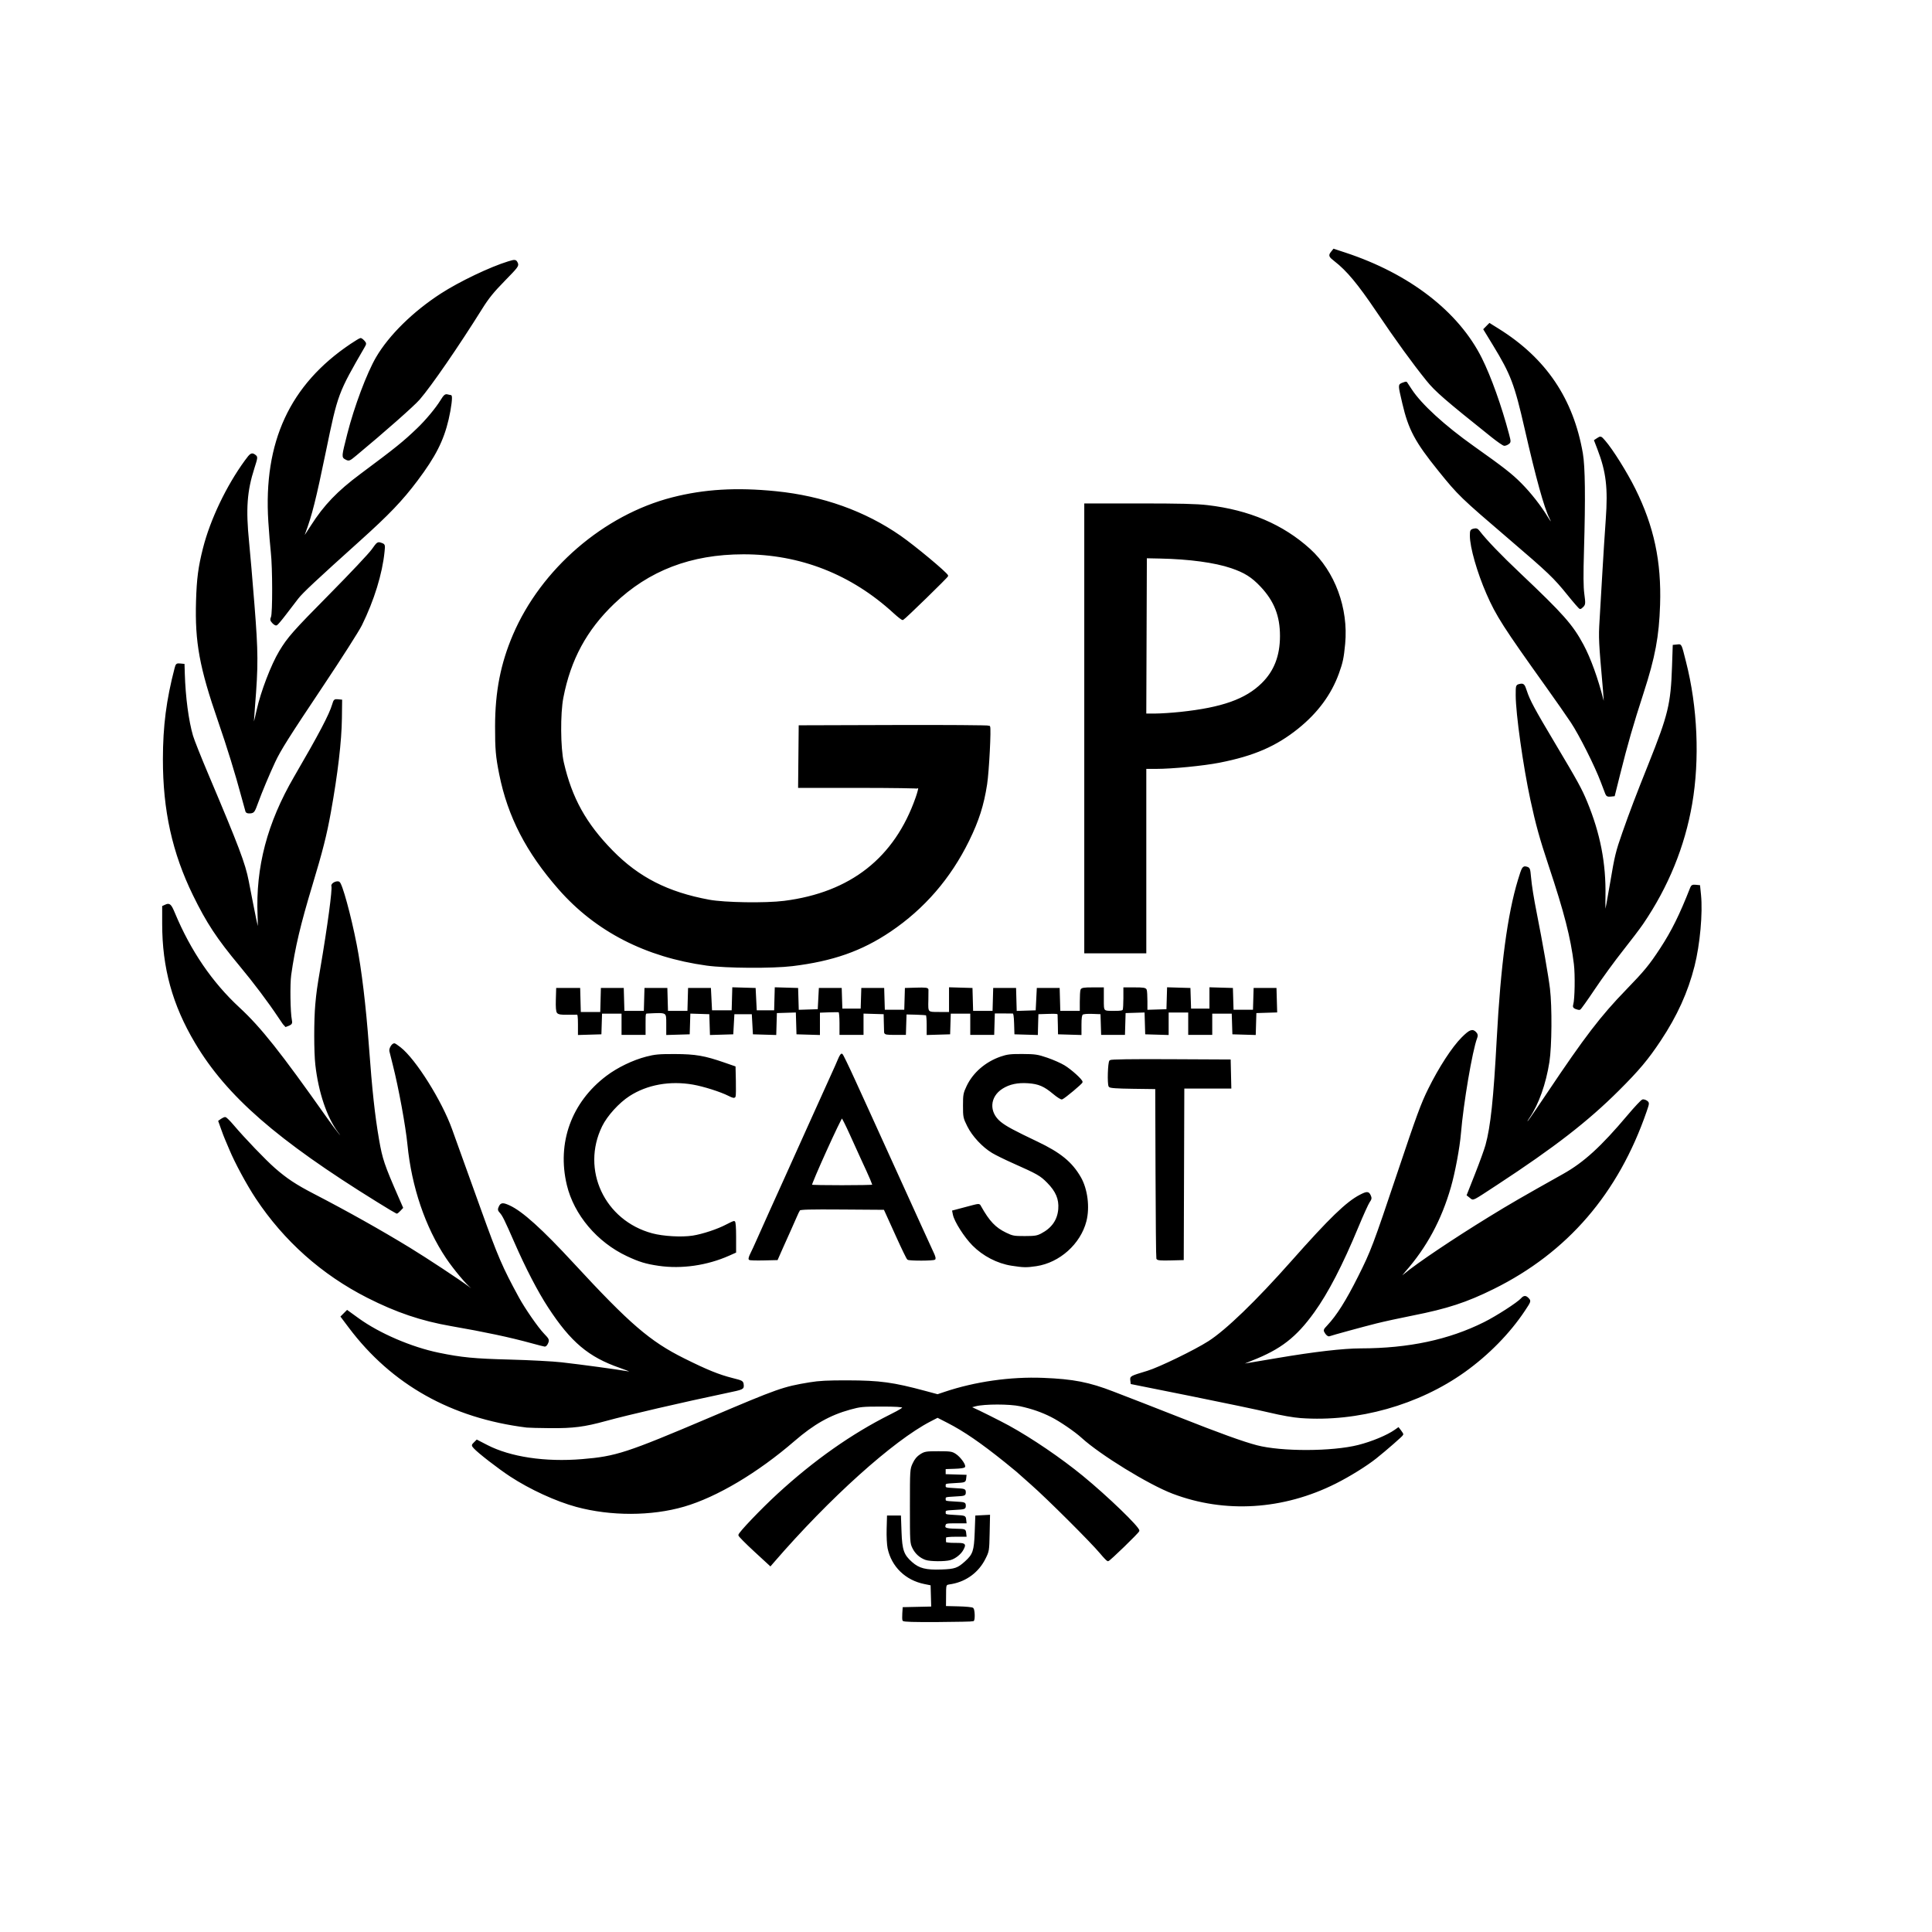 <?xml version="1.0" encoding="UTF-8"?>
<svg xmlns="http://www.w3.org/2000/svg" xmlns:xlink="http://www.w3.org/1999/xlink" xmlns:scal="http://www.craftedge.com/namespaces/surecutsalot" version="1.1" scal:dpi="96" x="0px" y="0px" width="1152px" height="1152px" viewBox="0 0 1152 1152" xml:space="preserve">
<path id="gp cast.jpg" style="fill-rule:evenodd;fill:#000000;stroke:#000000;" d="M 538.598 966.048 C 538.44 965.635 538.403 963.836 538.516 962.049 L 538.723 958.802 L 547.243 958.615 L 555.763 958.429 L 555.574 951.646 L 555.384 944.864 L 551.281 944.035 C 540.179 941.791 532.04 933.896 529.749 923.147 C 529.318 921.124 529.063 916.046 529.18 911.817 L 529.393 904.153 L 533.058 904.153 L 536.723 904.153 L 537.057 913.483 C 537.447 924.404 538.496 927.366 543.552 931.816 C 547.884 935.63 551.999 936.681 561.292 936.351 C 569.486 936.06 571.215 935.46 575.799 931.319 C 580.526 927.048 581.282 924.799 581.686 913.817 L 582.042 904.153 L 585.933 903.952 L 589.824 903.75 L 589.599 914.281 C 589.374 924.737 589.357 924.846 587.1 929.342 C 583.221 937.073 576.121 942.401 567.583 943.989 C 563.219 944.801 563.687 943.666 563.602 953.637 L 563.564 958.135 L 571.459 958.325 C 575.802 958.429 579.64 958.799 579.989 959.148 C 580.775 959.934 580.973 965.764 580.23 966.223 C 579.932 966.407 570.507 966.612 559.287 966.679 C 544.668 966.765 538.805 966.586 538.598 966.048 zM 450.05 924.745 C 444.938 920.037 440.755 915.811 440.755 915.354 C 440.755 914.102 454.219 900.011 464.005 891.021 C 485.687 871.103 508.098 855.327 530.977 843.874 C 537.247 840.736 539.041 839.559 538.452 838.97 C 537.919 838.437 533.886 838.198 525.537 838.205 C 514.387 838.214 512.862 838.363 506.82 840.033 C 494.672 843.391 485.061 848.813 473.411 858.882 C 451.53 877.792 427.226 892.239 407.766 897.902 C 388.423 903.531 364.247 903.589 343.787 898.055 C 331.664 894.776 316.202 887.67 304.466 879.985 C 297.389 875.351 285.221 865.929 282.849 863.246 C 281.57 861.8 281.571 861.774 282.962 860.382 L 284.367 858.978 L 290.292 862.039 C 304.256 869.251 325.039 872.357 347.119 870.533 C 367.422 868.856 373.649 866.827 423.427 845.674 C 464.271 828.318 466.963 827.368 482.741 824.747 C 488.426 823.803 493.514 823.539 505.4 823.572 C 524.698 823.626 532.446 824.684 551.892 829.922 L 559.063 831.853 L 563.209 830.457 C 581.468 824.306 602.524 821.308 622.029 822.083 C 639.924 822.794 649.308 824.624 663.728 830.213 C 669.018 832.264 677.094 835.386 681.676 837.153 C 686.258 838.919 695.855 842.679 703.002 845.509 C 726.84 854.947 741.083 860.094 749.32 862.249 C 764.076 866.109 794.361 866.027 809.967 862.086 C 818.116 860.028 827.296 856.212 831.878 852.979 L 833.795 851.626 L 835.028 853.231 C 835.707 854.114 836.269 855.044 836.277 855.299 C 836.292 855.752 826.261 864.512 820.297 869.256 C 814.623 873.769 804.619 879.977 796.258 884.175 C 765.069 899.834 730.361 901.983 699.337 890.178 C 685.094 884.758 656.334 867.096 645.209 856.938 C 641.163 853.244 632.184 847.11 626.995 844.495 C 621.216 841.584 615.504 839.599 608.367 838.024 C 602.103 836.641 587.05 836.641 581.709 838.023 C 578.103 838.957 578.073 838.984 579.876 839.723 C 582.496 840.797 596.643 847.871 601.369 850.471 C 615.138 858.045 632.381 869.781 645.355 880.409 C 660.063 892.458 679.33 911.058 678.87 912.765 C 678.593 913.795 661.37 930.486 660.632 930.44 C 660.293 930.418 658.367 928.417 656.351 925.991 C 650.861 919.387 624.529 893.153 615.031 884.827 C 610.449 880.811 606.551 877.353 606.367 877.145 C 606.184 876.936 603.035 874.358 599.37 871.415 C 585.01 859.885 574.952 852.989 565.216 847.998 L 559.053 844.839 L 554.636 847.121 C 532.34 858.64 494.148 893.006 461.047 931.335 L 459.346 933.305 L 450.05 924.745 zM 552.052 929.674 C 548.779 928.53 546.141 926.182 544.551 922.998 C 543.091 920.074 543.055 919.473 543.061 898.082 C 543.068 876.307 543.078 876.14 544.679 872.703 C 545.798 870.297 547.113 868.723 548.991 867.538 C 551.494 865.957 552.268 865.832 559.548 865.832 C 566.801 865.832 567.59 865.959 569.823 867.476 C 572.157 869.062 575.044 872.881 575.044 874.382 C 575.044 874.839 572.87 875.183 569.213 875.303 L 563.381 875.496 L 563.381 877.495 L 563.381 879.495 L 569.588 879.687 L 575.794 879.879 L 575.586 881.686 C 575.38 883.473 575.311 883.497 569.379 883.827 C 563.515 884.152 563.381 884.197 563.381 885.826 C 563.381 887.455 563.515 887.499 569.379 887.825 C 575.244 888.151 575.377 888.195 575.377 889.825 C 575.377 891.454 575.244 891.498 569.379 891.824 C 563.515 892.15 563.381 892.194 563.381 893.823 C 563.381 895.452 563.515 895.497 569.379 895.823 C 575.244 896.148 575.377 896.193 575.377 897.822 C 575.377 899.451 575.244 899.495 569.379 899.821 C 563.513 900.147 563.382 900.191 563.387 901.821 C 563.393 903.449 563.528 903.494 569.385 903.82 C 575.333 904.151 575.379 904.167 575.588 905.986 L 575.799 907.819 L 569.802 907.819 C 564.294 907.819 563.768 907.933 563.36 909.219 C 562.666 911.406 563.782 911.894 569.789 912.027 C 575.355 912.15 575.378 912.158 575.588 913.983 L 575.799 915.816 L 569.757 915.816 C 566.229 915.816 563.68 916.093 563.631 916.482 C 563.585 916.849 563.548 917.599 563.548 918.149 C 563.548 918.698 563.585 919.448 563.631 919.815 C 563.679 920.2 566.103 920.481 569.379 920.481 C 575.432 920.481 575.678 920.654 574.068 923.767 C 572.718 926.378 569.478 928.962 566.526 929.782 C 563.382 930.655 554.674 930.59 552.052 929.674 zM 314.13 850.723 C 269.386 845.171 233.814 825.205 208.384 791.372 L 203.649 785.073 L 205.331 783.391 L 207.013 781.708 L 213.587 786.464 C 226.022 795.461 245.169 803.698 261.48 807.068 C 275.2 809.902 282.614 810.617 304.133 811.182 C 315.863 811.491 329.658 812.221 334.79 812.805 C 346.954 814.191 367.222 816.942 374.777 818.233 C 379.028 818.959 376.826 817.612 369.778 815.173 C 351.205 808.747 340.725 799.915 327.293 779.371 C 321.102 769.901 313.941 756.109 307.132 740.54 C 301.289 727.18 300.024 724.62 298.365 722.806 C 297.265 721.604 297.195 721.145 297.88 719.641 C 298.83 717.557 299.846 717.477 303.611 719.186 C 311.179 722.621 322.907 733.203 341.683 753.536 C 375.164 789.792 387.247 800.198 407.707 810.393 C 421.441 817.238 428.511 820.109 436.756 822.189 C 442.568 823.655 442.761 823.765 442.96 825.737 C 443.19 828.007 443.045 828.074 433.424 830.094 C 406.743 835.698 374.321 843.204 361.114 846.833 C 348.362 850.339 341.815 851.179 328.125 851.068 C 321.527 851.015 315.229 850.859 314.13 850.723 zM 775.624 845.073 C 771.292 844.761 764.147 843.504 756.963 841.79 C 750.56 840.263 729.427 835.825 710 831.929 L 674.678 824.846 L 674.468 823.019 C 674.224 820.896 674.135 820.942 684.342 817.838 C 691.346 815.708 712.504 805.433 720.788 800.138 C 731.325 793.404 749.254 776.086 770.416 752.203 C 792.99 726.725 803.086 716.957 811.111 712.832 C 815.08 710.792 815.898 710.807 816.867 712.934 C 817.53 714.388 817.438 714.947 816.273 716.584 C 815.516 717.647 812.498 724.297 809.568 731.362 C 800.085 754.218 791.548 770.712 783.213 782.278 C 772.566 797.053 763.376 804.167 746.321 810.834 C 742.839 812.196 739.84 813.473 739.657 813.674 C 739.277 814.09 738.283 814.244 761.65 810.269 C 783.561 806.543 800.964 804.524 811.345 804.504 C 840.08 804.449 863.991 799.355 885.187 788.77 C 892.443 785.147 904.966 777.074 907.255 774.544 C 908.79 772.848 909.742 772.844 911.265 774.527 C 912.439 775.824 912.376 775.999 908.8 781.373 C 899.923 794.712 887.346 807.547 873.28 817.622 C 845.805 837.3 809.48 847.511 775.624 845.073 zM 317.129 800.477 C 304.152 796.911 289.371 793.76 269.044 790.228 C 251.286 787.143 236.369 782.096 219.161 773.352 C 192.147 759.625 169.645 739.583 152.925 714.357 C 147.532 706.222 140.461 693.13 137.189 685.225 C 136.052 682.476 134.843 679.627 134.504 678.894 C 134.164 678.161 133.164 675.529 132.282 673.046 L 130.677 668.532 L 132.081 667.548 C 132.854 667.007 133.834 666.564 134.259 666.564 C 134.684 666.564 136.748 668.589 138.845 671.063 C 145.652 679.096 158.049 692.016 163.63 696.896 C 170.742 703.114 176.252 706.757 186.838 712.242 C 206.908 722.641 226.676 733.731 244.153 744.396 C 254.241 750.552 274.192 763.716 279.308 767.593 C 281.049 768.912 282.474 769.68 282.474 769.299 C 282.474 768.918 281.925 768.215 281.256 767.736 C 278.567 765.813 270.761 756.472 266.356 749.905 C 254.083 731.61 245.913 707.579 243.461 682.559 C 242.363 671.352 238.141 648.361 234.713 634.908 C 233.779 631.243 232.859 627.558 232.67 626.721 C 232.352 625.314 233.989 622.579 235.15 622.579 C 235.399 622.579 236.928 623.61 238.546 624.871 C 247.508 631.854 263.084 656.66 269.119 673.562 C 270.297 676.861 272.561 683.159 274.151 687.558 C 275.74 691.956 281.119 706.901 286.102 720.769 C 296.509 749.728 299.069 755.667 308.979 773.863 C 312.603 780.515 320.434 791.812 323.98 795.502 C 326.955 798.598 327.114 798.938 326.398 800.668 C 325.976 801.687 325.292 802.493 324.879 802.46 C 324.465 802.427 320.978 801.535 317.129 800.477 zM 790.59 794.872 C 789.456 793.142 789.472 793.084 791.758 790.654 C 797.446 784.609 802.992 775.82 810.233 761.376 C 817.889 746.105 819.124 742.84 833.754 699.22 C 845.236 664.985 847.743 658.175 852.096 649.379 C 858.412 636.618 866.216 624.62 871.889 618.946 C 876.463 614.372 878.003 613.769 879.86 615.821 C 880.75 616.805 880.841 617.431 880.299 618.856 C 877.45 626.35 872.111 657.778 870.609 675.895 C 869.915 684.276 867.145 699.105 864.664 707.72 C 859.018 727.33 850.308 743.453 837.482 758.034 C 835.306 760.509 833.731 762.533 833.983 762.533 C 834.235 762.533 835.832 761.384 837.532 759.979 C 845.504 753.394 866.631 739.196 888.018 726.05 C 900.624 718.301 907.214 714.487 932.364 700.382 C 944.718 693.453 954.968 684.097 970.872 665.232 C 975.043 660.283 978.936 656.148 979.522 656.043 C 980.108 655.937 981.146 656.26 981.83 656.759 C 983.032 657.638 983.017 657.826 981.352 662.65 C 964.536 711.368 934.325 746.429 890.456 768.137 C 874.379 776.093 862.932 779.846 842.29 783.927 C 834.776 785.413 825.029 787.533 820.63 788.637 C 812.657 790.639 794.189 795.686 792.584 796.302 C 792.119 796.48 791.222 795.837 790.59 794.872 zM 392.771 754.273 C 385.203 753.165 381.287 751.976 374.07 748.594 C 356.385 740.306 342.681 724.081 338.468 706.441 C 332.507 681.483 341.23 657.472 361.921 641.881 C 368.474 636.943 377.488 632.591 385.44 630.525 C 390.592 629.186 392.989 628.971 402.434 629.001 C 414.609 629.039 420.025 629.97 431.758 634.043 L 438.089 636.241 L 438.277 644.535 C 438.381 649.096 438.312 653.228 438.125 653.717 C 437.861 654.405 437.067 654.243 434.604 652.997 C 429.776 650.554 419.651 647.341 413.285 646.231 C 399.411 643.812 385.717 646.285 375.11 653.125 C 368.753 657.224 361.698 664.996 358.599 671.314 C 345.734 697.538 360.046 728.162 388.772 735.877 C 395.442 737.669 406.452 738.294 413.097 737.26 C 419.05 736.334 428.096 733.33 433.306 730.55 C 435.373 729.447 437.37 728.544 437.743 728.544 C 438.171 728.544 438.422 731.879 438.422 737.55 L 438.422 746.555 L 434.59 748.262 C 421.529 754.081 406.358 756.262 392.771 754.273 zM 603.245 754.223 C 594.847 752.92 586.364 748.527 580.196 742.288 C 575.318 737.353 569.468 728.154 568.67 724.164 L 568.277 722.201 L 575.493 720.289 C 584.475 717.909 583.697 717.973 584.581 719.547 C 589.604 728.491 593.278 732.355 599.703 735.453 C 603.719 737.389 604.544 737.54 611.032 737.53 C 617.057 737.52 618.447 737.301 621.029 735.958 C 627.517 732.584 630.996 727.587 631.514 720.9 C 631.976 714.928 629.981 710.194 624.787 704.934 C 620.514 700.607 618.954 699.718 603.812 692.977 C 599.291 690.965 593.924 688.322 591.886 687.105 C 586.133 683.668 580.087 677.177 577.201 671.338 C 574.801 666.482 574.711 666.046 574.711 659.268 C 574.711 652.755 574.867 651.907 576.82 647.784 C 580.548 639.915 587.917 633.55 596.86 630.474 C 600.687 629.157 602.629 628.93 609.7 628.973 C 617.254 629.018 618.617 629.222 624.325 631.163 C 627.788 632.341 632.367 634.365 634.502 635.662 C 638.53 638.109 645.021 643.975 645.021 645.168 C 645.021 645.857 634.731 654.462 633.203 655.052 C 632.751 655.226 630.502 653.793 628.205 651.867 C 622.742 647.286 619.359 645.847 613.04 645.414 C 606.738 644.982 601.807 646.03 597.556 648.705 C 589.525 653.757 589.01 663.359 596.447 669.347 C 599.735 671.995 604.357 674.484 618.363 681.149 C 632.11 687.69 638.848 693.194 644.004 702.093 C 648.037 709.054 649.412 719.915 647.298 728.115 C 643.869 741.413 631.589 752.429 617.902 754.483 C 612.117 755.351 610.302 755.319 603.245 754.223 zM 446.912 750.807 C 446.673 750.568 447.073 749.204 447.801 747.777 C 448.529 746.349 450.277 742.563 451.685 739.362 C 453.93 734.262 464.413 710.972 468.254 702.553 C 469.007 700.903 475.083 687.408 481.756 672.562 C 488.429 657.717 494.999 643.172 496.357 640.24 C 497.714 637.307 499.405 633.485 500.113 631.745 C 500.822 630.006 501.643 628.662 501.939 628.759 C 502.234 628.856 505.617 635.827 509.455 644.251 C 513.293 652.675 516.85 660.466 517.359 661.566 C 518.459 663.941 539.824 710.961 548.852 730.877 C 552.342 738.574 555.757 746.037 556.44 747.462 C 557.124 748.886 557.523 750.311 557.327 750.628 C 556.896 751.325 542.341 751.385 541.362 750.693 C 540.98 750.424 538.029 744.356 534.803 737.208 C 531.577 730.06 528.586 723.462 528.156 722.546 L 527.376 720.88 L 502.314 720.705 C 482.756 720.569 477.112 720.716 476.612 721.372 C 476.259 721.834 475.329 723.746 474.545 725.62 C 473.761 727.494 472.236 730.943 471.157 733.284 C 470.077 735.625 467.872 740.54 466.256 744.206 L 463.318 750.87 L 455.333 751.056 C 450.941 751.159 447.151 751.046 446.912 750.807 zM 520.553 706.838 C 520.9 706.491 519.164 702.394 513.653 690.557 C 512.544 688.174 509.625 681.748 507.166 676.277 C 504.707 670.806 502.398 666.23 502.035 666.109 C 501.3 665.864 483.012 706.266 483.594 706.849 C 484.083 707.338 520.064 707.327 520.553 706.838 zM 689.993 750.392 C 689.816 749.922 689.597 726.895 689.506 699.22 L 689.34 648.904 L 675.708 648.723 C 665.831 648.592 661.931 648.316 661.546 647.723 C 660.658 646.353 661.043 633.383 661.996 632.592 C 662.559 632.124 674.347 631.954 698.079 632.07 L 733.326 632.242 L 733.513 640.406 L 733.7 648.57 L 719.688 648.57 L 705.676 648.57 L 705.506 699.72 L 705.335 750.87 L 697.825 751.059 C 692.186 751.2 690.235 751.034 689.993 750.392 zM 225.159 716.325 C 165.419 679.345 135.542 653.272 116.775 621.738 C 103.274 599.052 97.201 577.033 97.201 550.772 L 97.201 540.577 L 98.892 539.807 C 101.011 538.841 101.742 539.548 103.85 544.604 C 113.273 567.203 126.145 586.047 142.462 601.135 C 155.254 612.964 166.795 627.513 194.495 666.731 C 200.398 675.089 204.426 679.992 204.471 678.876 C 204.487 678.499 203.366 676.684 201.982 674.841 C 195.382 666.058 190.364 651.165 188.527 634.908 C 187.661 627.249 187.646 608.398 188.498 598.92 C 189.142 591.76 189.55 588.844 191.528 577.26 C 195.724 552.695 198.765 530.072 198.103 528.347 C 197.646 527.158 200.492 525.542 202.014 526.127 C 203.551 526.716 208.77 545.747 212.2 563.265 C 215.115 578.157 217.71 599.761 219.484 623.912 C 221.426 650.341 223.038 665.189 225.532 679.602 C 227.531 691.162 228.735 694.729 237.081 713.837 L 239.826 720.122 L 238.374 721.667 C 237.576 722.517 236.75 723.194 236.539 723.172 C 236.328 723.15 231.207 720.069 225.159 716.325 zM 876.739 713.863 L 875.088 712.565 L 880.022 700.061 C 882.735 693.184 885.532 685.458 886.237 682.892 C 889.301 671.742 891.03 655.446 892.957 619.58 C 895.324 575.505 899.341 545.377 905.6 524.753 C 907.872 517.267 908.206 516.712 910.131 517.226 C 911.842 517.682 911.958 517.975 912.406 522.991 C 912.867 528.15 914.046 535.526 915.915 544.938 C 919.276 561.862 922.836 582.249 923.712 589.59 C 925.005 600.412 924.828 623.821 923.385 633.085 C 921.343 646.184 917.014 658.363 911.603 666.227 C 909.337 669.52 909.321 671.168 911.58 668.492 C 912.32 667.615 917.545 660 923.19 651.569 C 945.264 618.603 954.834 606.106 969.897 590.578 C 980.861 579.274 983.861 575.623 990.418 565.598 C 997.145 555.312 1001.96 545.579 1008.31 529.401 C 1008.79 528.158 1009.33 527.9 1011.07 528.068 L 1013.23 528.276 L 1013.77 533.608 C 1014.86 544.464 1013.17 563.115 1009.93 575.927 C 1006.01 591.441 999.637 605.5 989.842 620.246 C 982.381 631.478 976.976 637.918 964.952 649.903 C 946.496 668.3 926.604 683.716 892.547 706.019 C 877.107 716.129 878.648 715.365 876.739 713.863 zM 345.12 610.607 C 345.12 606.259 344.888 604.572 344.287 604.538 C 343.828 604.512 341.181 604.529 338.403 604.577 C 334.71 604.64 333.135 604.402 332.546 603.693 C 332.005 603.04 331.804 600.568 331.932 596.156 L 332.124 589.59 L 338.788 589.59 L 345.453 589.59 L 345.642 596.754 L 345.831 603.918 L 352.117 603.918 L 358.404 603.918 L 358.593 596.754 L 358.782 589.59 L 365.113 589.59 L 371.444 589.59 L 371.634 596.421 L 371.824 603.252 L 378.109 603.252 L 384.393 603.252 L 384.583 596.421 L 384.773 589.59 L 391.105 589.59 L 397.436 589.59 L 397.626 596.421 L 397.816 603.252 L 404.1 603.252 L 410.385 603.252 L 410.575 596.421 L 410.765 589.59 L 417.096 589.59 L 423.427 589.59 L 423.761 596.254 L 424.094 602.919 L 430.425 602.919 L 436.756 602.919 L 436.946 596.064 L 437.137 589.209 L 443.611 589.399 L 450.085 589.59 L 450.418 596.254 L 450.752 602.919 L 456.416 602.919 L 462.081 602.919 L 462.271 596.064 L 462.462 589.209 L 468.936 589.399 L 475.41 589.59 L 475.601 596.112 L 475.792 602.635 L 481.933 602.443 L 488.073 602.252 L 488.406 595.921 L 488.739 589.59 L 495.07 589.59 L 501.402 589.59 L 501.593 595.754 L 501.785 601.919 L 507.733 601.919 L 513.681 601.919 L 513.873 595.754 L 514.064 589.59 L 520.395 589.59 L 526.727 589.59 L 526.917 596.088 L 527.108 602.585 L 533.391 602.585 L 539.674 602.585 L 539.865 596.088 L 540.056 589.59 L 546.554 589.399 C 551.477 589.254 553.068 589.416 553.12 590.065 C 553.158 590.537 553.133 593.231 553.064 596.052 C 552.867 604.098 552.707 603.918 560.094 603.918 L 566.38 603.918 L 566.38 596.563 L 566.38 589.208 L 572.878 589.399 L 579.376 589.59 L 579.566 596.421 L 579.756 603.252 L 586.041 603.252 L 592.325 603.252 L 592.515 596.421 L 592.705 589.59 L 599.036 589.59 L 605.368 589.59 L 605.558 596.445 L 605.748 603.301 L 611.889 603.11 L 618.03 602.919 L 618.363 596.254 L 618.697 589.59 L 625.028 589.59 L 631.359 589.59 L 631.549 596.421 L 631.739 603.252 L 638.047 603.252 L 644.355 603.252 L 644.355 597.308 C 644.355 594.039 644.537 590.89 644.759 590.311 C 645.089 589.453 646.33 589.256 651.424 589.256 L 657.684 589.256 L 657.684 595.85 C 657.684 603.517 657.433 603.252 664.665 603.252 C 668.493 603.252 669.624 603.026 669.942 602.198 C 670.164 601.618 670.346 598.469 670.346 595.2 L 670.346 589.256 L 676.606 589.256 C 681.7 589.256 682.942 589.453 683.271 590.311 C 683.493 590.89 683.675 593.901 683.675 597 L 683.675 602.635 L 689.84 602.444 L 696.005 602.252 L 696.196 595.73 L 696.387 589.209 L 702.86 589.399 L 709.334 589.59 L 709.525 595.754 L 709.717 601.919 L 715.69 601.919 L 721.663 601.919 L 721.663 595.564 L 721.663 589.208 L 728.161 589.399 L 734.659 589.59 L 734.849 596.088 L 735.04 602.585 L 741.323 602.585 L 747.606 602.585 L 747.797 596.088 L 747.988 589.59 L 754.319 589.59 L 760.65 589.59 L 760.84 596.395 L 761.029 603.201 L 754.842 603.393 L 748.654 603.585 L 748.463 610.107 L 748.272 616.628 L 741.798 616.438 L 735.325 616.248 L 735.133 610.083 L 734.942 603.918 L 728.636 603.918 L 722.329 603.918 L 722.329 610.25 L 722.329 616.581 L 715.665 616.581 L 709 616.581 L 709 609.916 L 709 603.252 L 702.669 603.252 L 696.338 603.252 L 696.338 609.94 L 696.338 616.629 L 689.84 616.438 L 683.342 616.248 L 683.151 609.725 L 682.96 603.202 L 676.82 603.394 L 670.68 603.585 L 670.489 610.083 L 670.298 616.581 L 663.683 616.581 L 657.067 616.581 L 656.876 610.416 L 656.684 604.252 L 651.456 604.056 C 648.175 603.933 645.879 604.149 645.291 604.637 C 644.623 605.192 644.355 607.019 644.355 611.022 L 644.355 616.629 L 637.857 616.438 L 631.359 616.248 L 631.275 611.249 C 631.228 608.5 631.153 605.715 631.108 605.06 C 631.034 603.992 630.384 603.888 624.861 604.06 L 618.697 604.252 L 618.576 607.917 C 618.51 609.933 618.435 612.718 618.409 614.106 L 618.363 616.629 L 611.865 616.438 L 605.368 616.248 L 605.176 610.083 C 605.044 605.85 604.731 603.897 604.176 603.85 C 603.732 603.813 600.969 603.786 598.037 603.79 L 592.705 603.798 L 592.514 610.189 L 592.324 616.581 L 585.683 616.581 L 579.043 616.581 L 579.043 610.25 L 579.043 603.918 L 572.737 603.918 L 566.43 603.918 L 566.239 610.083 L 566.047 616.248 L 559.549 616.438 L 553.051 616.629 L 553.051 610.979 C 553.051 607.872 552.813 605.182 552.521 605.002 C 552.229 604.821 549.305 604.608 546.023 604.529 L 540.056 604.384 L 539.864 610.482 L 539.672 616.581 L 533.699 616.581 C 528.482 616.581 527.717 616.433 527.656 615.415 C 527.617 614.773 527.542 611.999 527.489 609.25 L 527.393 604.252 L 520.895 604.061 L 514.397 603.87 L 514.397 610.225 L 514.397 616.581 L 507.733 616.581 L 501.068 616.581 L 501.068 609.972 C 501.068 606.266 500.782 603.265 500.417 603.141 C 500.059 603.019 497.21 603.016 494.086 603.134 L 488.406 603.35 L 488.406 609.989 L 488.406 616.629 L 481.908 616.438 L 475.41 616.248 L 475.219 609.725 L 475.028 603.202 L 468.888 603.394 L 462.748 603.585 L 462.557 610.107 L 462.366 616.628 L 455.892 616.438 L 449.419 616.248 L 449.086 610.25 L 448.752 604.252 L 443.088 604.252 L 437.423 604.252 L 437.089 610.25 L 436.756 616.248 L 430.284 616.438 L 423.811 616.628 L 423.619 610.44 L 423.427 604.252 L 417.288 604.06 L 411.149 603.869 L 410.957 610.058 L 410.765 616.248 L 404.267 616.438 L 397.769 616.629 L 397.769 610.59 C 397.769 603.038 398.109 603.235 386.106 603.835 C 384.452 603.918 384.44 603.963 384.44 610.25 L 384.44 616.581 L 377.776 616.581 L 371.111 616.581 L 371.111 610.25 L 371.111 603.918 L 364.805 603.918 L 358.499 603.918 L 358.307 610.083 L 358.115 616.248 L 351.618 616.438 L 345.12 616.629 L 345.12 610.607 zM 166.271 606.246 C 160.2 597.123 151.531 585.612 143.19 575.594 C 129.718 559.416 123.571 550.089 115.52 533.608 C 103.176 508.338 97.601 483.096 97.635 452.635 C 97.658 432.989 99.665 417.393 104.609 398.446 C 105.22 396.104 105.436 395.923 107.401 396.114 L 109.53 396.32 L 109.691 401.651 C 110.113 415.682 111.987 429.845 114.605 438.81 C 115.328 441.286 119.377 451.482 123.602 461.469 C 142.063 505.107 145.797 514.963 147.812 525.377 C 152.177 547.944 153.378 553.705 153.902 554.601 C 154.243 555.185 154.318 551.582 154.083 545.937 C 152.88 517.134 159.791 490.859 175.807 463.345 C 190.537 438.042 196.783 426.172 198.559 420.112 C 199.336 417.461 199.553 417.261 201.449 417.446 L 203.499 417.646 L 203.372 428.309 C 203.208 441.944 200.918 461.425 196.789 484.291 C 194.341 497.851 191.926 507.387 185.842 527.531 C 178.684 551.228 175.459 564.878 173.139 581.295 C 172.357 586.832 172.609 603.657 173.544 608.284 C 173.896 610.027 173.704 610.432 172.201 611.117 C 171.237 611.556 170.357 611.916 170.246 611.916 C 170.135 611.916 168.346 609.364 166.271 606.246 zM 939.682 601.201 C 938.441 600.706 938.203 600.256 938.563 599.08 C 939.507 595.991 939.752 581.221 938.965 574.808 C 937.015 558.903 933.178 543.954 923.864 515.984 C 918.516 499.925 916.227 491.664 913.048 476.96 C 908.696 456.824 904.282 425.432 904.274 414.553 C 904.27 408.936 904.312 408.783 905.966 408.368 C 908.286 407.785 908.663 408.142 909.968 412.156 C 911.766 417.689 914.642 423.034 926.725 443.304 C 940.355 466.169 942.745 470.517 945.94 478.265 C 953.738 497.179 957.16 514.868 956.798 534.397 C 956.681 540.695 956.821 545.427 957.108 544.912 C 957.395 544.398 958.955 536.086 960.575 526.442 C 963.271 510.395 963.886 507.865 967.836 496.6 C 972.135 484.342 975.825 474.647 983.432 455.634 C 995.16 426.316 996.711 419.913 997.472 397.653 L 997.906 384.99 L 1000.01 384.786 C 1002.43 384.551 1002.04 383.751 1004.82 394.654 C 1011.72 421.642 1013.07 452.761 1008.5 479.293 C 1004.13 504.641 994.36 528.57 979.384 550.602 C 977.515 553.352 972.071 560.534 967.286 566.564 C 962.5 572.594 954.981 582.917 950.576 589.505 C 946.17 596.093 942.272 601.561 941.912 601.656 C 941.552 601.752 940.548 601.547 939.682 601.201 zM 421.428 575.268 C 385.08 570.263 355.394 554.982 333.459 529.982 C 314.198 508.032 303.192 486.714 298.17 461.632 C 296.056 451.072 295.677 446.692 295.7 433.067 C 295.734 412.403 298.965 395.851 306.319 378.659 C 323.039 339.571 360.315 307.43 400.984 297.034 C 420.027 292.166 439.141 291.036 462.623 293.391 C 490.396 296.176 515.627 305.19 536.723 319.864 C 545.329 325.85 564.097 341.474 564.889 343.312 C 565.07 343.732 539.311 368.826 538.295 369.218 C 537.977 369.341 535.694 367.583 533.222 365.312 C 507.829 341.99 477.206 329.981 443.231 330.02 C 411.9 330.057 386.659 339.726 365.849 359.665 C 349.403 375.422 339.804 393.181 335.412 415.98 C 333.567 425.553 333.712 446.004 335.685 454.634 C 340.561 475.957 349.044 491.269 364.986 507.525 C 380.67 523.518 398.085 532.39 422.761 536.958 C 432.125 538.691 456.495 539.064 467.649 537.644 C 507.382 532.587 533.797 511.821 546.438 475.704 C 547.464 472.77 548.155 470.128 547.973 469.833 C 547.79 469.537 531.609 469.296 512.015 469.296 L 476.388 469.296 L 476.566 451.135 L 476.743 432.974 L 533.021 432.804 C 563.974 432.71 589.552 432.887 589.862 433.197 C 590.609 433.943 589.27 460 588.093 467.63 C 586.179 480.038 583.245 489.245 577.417 501.131 C 566.448 523.5 550.826 541.561 530.725 555.11 C 513.606 566.649 496.484 572.662 472.431 575.584 C 460.562 577.026 432.955 576.855 421.428 575.268 zM 647.021 434.307 L 647.021 300.684 L 679.181 300.684 C 703.67 300.684 713.407 300.925 720.001 301.695 C 744.72 304.58 764.818 313.15 780.8 327.621 C 795.51 340.94 803.584 362.786 801.587 383.865 C 800.79 392.267 800.232 394.925 797.91 401.361 C 793.415 413.824 785.369 424.725 773.795 434.036 C 760.714 444.559 747.468 450.294 726.994 454.299 C 717.523 456.152 698.936 457.966 689.421 457.966 L 683.009 457.966 L 683.009 512.948 L 683.009 567.93 L 665.015 567.93 L 647.021 567.93 L 647.021 434.307 zM 703.902 424.983 C 728.769 422.344 742.922 417.32 752.72 407.653 C 760.152 400.322 763.693 391.19 763.719 379.29 C 763.746 367.211 760.214 358.211 752.038 349.52 C 746.642 343.784 742.303 341.052 734.216 338.301 C 724.427 334.972 709.062 332.893 691.673 332.544 L 683.342 332.376 L 683.171 379.176 L 683 425.977 L 688.836 425.97 C 692.046 425.966 698.826 425.522 703.902 424.983 zM 146.865 483.834 C 146.694 483.352 145.633 479.509 144.506 475.294 C 140.829 461.537 135.803 445.254 130.519 429.975 C 119.408 397.846 116.669 382.917 117.388 358.404 C 117.779 345.065 118.694 338.094 121.507 327.009 C 125.825 309.992 135.382 289.973 146.403 274.86 C 149.606 270.468 150.115 270.18 152.066 271.658 C 153.231 272.542 153.197 272.845 151.23 278.986 C 146.792 292.84 146.029 303.45 148.039 323.344 C 148.65 329.392 150.087 346.186 151.233 360.665 C 153.488 389.183 153.527 396.794 151.54 421.295 C 151.021 427.701 150.707 433.054 150.843 433.19 C 151.134 433.481 152.028 430.242 153.567 423.311 C 155.97 412.489 162.107 396.489 166.918 388.498 C 171.877 380.263 175.04 376.683 196.809 354.667 C 208.95 342.387 220.308 330.336 222.048 327.886 C 225.138 323.538 225.26 323.448 227.21 324.128 C 229.203 324.823 229.206 324.832 228.801 328.916 C 227.504 341.974 222.645 357.757 215.355 372.585 C 213.664 376.026 203.236 392.371 192.183 408.907 C 171.83 439.356 166.94 447.114 163.595 454.264 C 160.291 461.325 155.751 472.152 153.52 478.293 C 151.456 483.972 151.23 484.302 149.258 484.5 C 147.98 484.628 147.055 484.371 146.865 483.834 zM 957.652 473.17 C 957.317 472.322 956.08 469.079 954.904 465.964 C 951.298 456.414 942.045 438.023 937.086 430.55 C 934.498 426.65 927.91 417.203 922.445 409.557 C 896.777 373.641 892.505 366.976 886.817 353.974 C 881.224 341.188 876.945 326.213 876.945 319.423 C 876.945 316.422 877.093 316.12 878.764 315.701 C 880.202 315.34 880.833 315.569 881.779 316.795 C 886.146 322.452 894.432 331.074 906.269 342.279 C 931.792 366.439 937.41 372.787 943.77 384.657 C 948.04 392.625 952.439 404.802 955.635 417.499 C 956.076 419.25 956.58 420.54 956.755 420.364 C 956.931 420.189 956.72 416.057 956.288 411.182 C 953.737 382.453 953.635 380.371 954.27 369.995 C 954.618 364.314 955.364 351.568 955.929 341.671 C 956.493 331.774 957.411 317.406 957.969 309.743 C 959.336 290.948 958.181 281.249 952.962 267.694 L 951.024 262.66 L 952.737 261.538 C 954.428 260.43 954.479 260.449 956.755 263.056 C 961.243 268.196 969.771 281.821 974.643 291.635 C 985.75 314.01 990.198 334.86 989.363 360.635 C 988.754 379.45 986.466 391.7 979.606 412.873 C 973.325 432.26 970.109 443.415 965.587 461.504 L 962.389 474.294 L 960.325 474.503 C 958.684 474.668 958.137 474.396 957.652 473.17 zM 162.713 371.174 C 161.548 369.907 161.443 369.391 162.062 367.996 C 163.059 365.747 163.01 338.419 161.992 329.342 C 161.56 325.493 160.885 317.229 160.49 310.978 C 157.503 263.66 173.202 229.722 209.29 205.479 C 212.097 203.593 214.67 202.05 215.008 202.05 C 215.346 202.05 216.186 202.673 216.875 203.434 C 218.03 204.71 218.047 204.957 217.095 206.6 C 201.104 234.215 200.951 234.624 193.833 269.132 C 187.945 297.674 185.524 307.299 181.621 317.679 C 179.636 322.956 180.161 322.449 185.756 313.68 C 193.533 301.492 201.445 293.246 215.162 283.03 C 236.347 267.253 240.573 263.849 249.044 255.744 C 254.185 250.824 260.197 243.606 263.142 238.817 C 264.929 235.912 265.584 235.333 266.736 235.643 C 267.511 235.851 268.399 236.025 268.71 236.03 C 269.484 236.042 268.62 243.179 267.019 250.006 C 264.045 262.683 259.261 272.076 248.482 286.398 C 239.515 298.312 231.68 306.498 214.18 322.235 C 188.161 345.634 180.137 353.149 177.419 356.666 C 175.861 358.682 172.545 363.006 170.049 366.276 C 167.554 369.545 165.195 372.325 164.807 372.453 C 164.419 372.582 163.477 372.006 162.713 371.174 zM 935.056 354.5 C 926.774 344.237 923.633 341.234 900.288 321.256 C 870.994 296.188 869.88 295.111 857.967 280.358 C 844.157 263.255 840.262 255.958 836.642 240.4 C 834.052 229.273 834.061 229.632 836.344 228.687 C 837.438 228.233 838.426 227.978 838.538 228.118 C 838.65 228.259 839.911 230.174 841.342 232.373 C 847.17 241.336 861.013 254.02 878.534 266.451 C 896.458 279.168 901.173 282.847 906.771 288.481 C 912.548 294.296 918.401 301.775 922.649 308.767 C 925.314 313.154 926.592 313.252 924.377 308.898 C 921.202 302.659 916.345 285.124 909.566 255.432 C 903.535 229.017 901.263 223.025 890.714 205.716 L 885.028 196.385 L 886.601 194.785 L 888.173 193.185 L 893.349 196.411 C 921.491 213.951 937.672 237.898 943.317 270.361 C 944.691 278.266 944.909 296.762 943.995 328.009 C 943.558 342.984 943.611 349.891 944.197 354.242 C 944.914 359.567 944.881 360.273 943.855 361.407 C 943.229 362.098 942.476 362.664 942.18 362.664 C 941.885 362.664 938.679 358.99 935.056 354.5 zM 206.293 273.591 C 204.114 272.449 204.112 272.475 207.574 258.798 C 211.649 242.702 219.21 222.569 224.697 213.206 C 232.342 200.161 246.621 186.135 263.147 175.439 C 274.077 168.364 292.402 159.607 303.133 156.329 C 307.145 155.104 307.469 155.145 308.303 156.976 C 308.968 158.434 308.389 159.199 300.579 167.178 C 293.969 173.932 291.056 177.531 287.157 183.762 C 272.89 206.558 256.995 229.646 249.864 237.93 C 246.673 241.638 228.87 257.353 212.148 271.226 C 208.261 274.45 208.075 274.525 206.293 273.591 zM 889.608 260.242 C 861.978 238.171 856.129 233.099 851.032 226.793 C 842.588 216.346 832.745 202.765 821.023 185.389 C 810.01 169.064 803.329 161.045 796.036 155.399 C 792.673 152.795 792.508 152.348 794.154 150.303 L 795.305 148.873 L 801.97 151.065 C 840.184 163.633 869.383 186.177 883.137 213.732 C 888.644 224.765 894.899 242.26 899.305 258.951 C 900.483 263.413 900.482 263.56 899.266 264.449 C 898.579 264.952 897.549 265.348 896.978 265.331 C 896.407 265.314 893.09 263.024 889.608 260.242 z"></path>

</svg>
